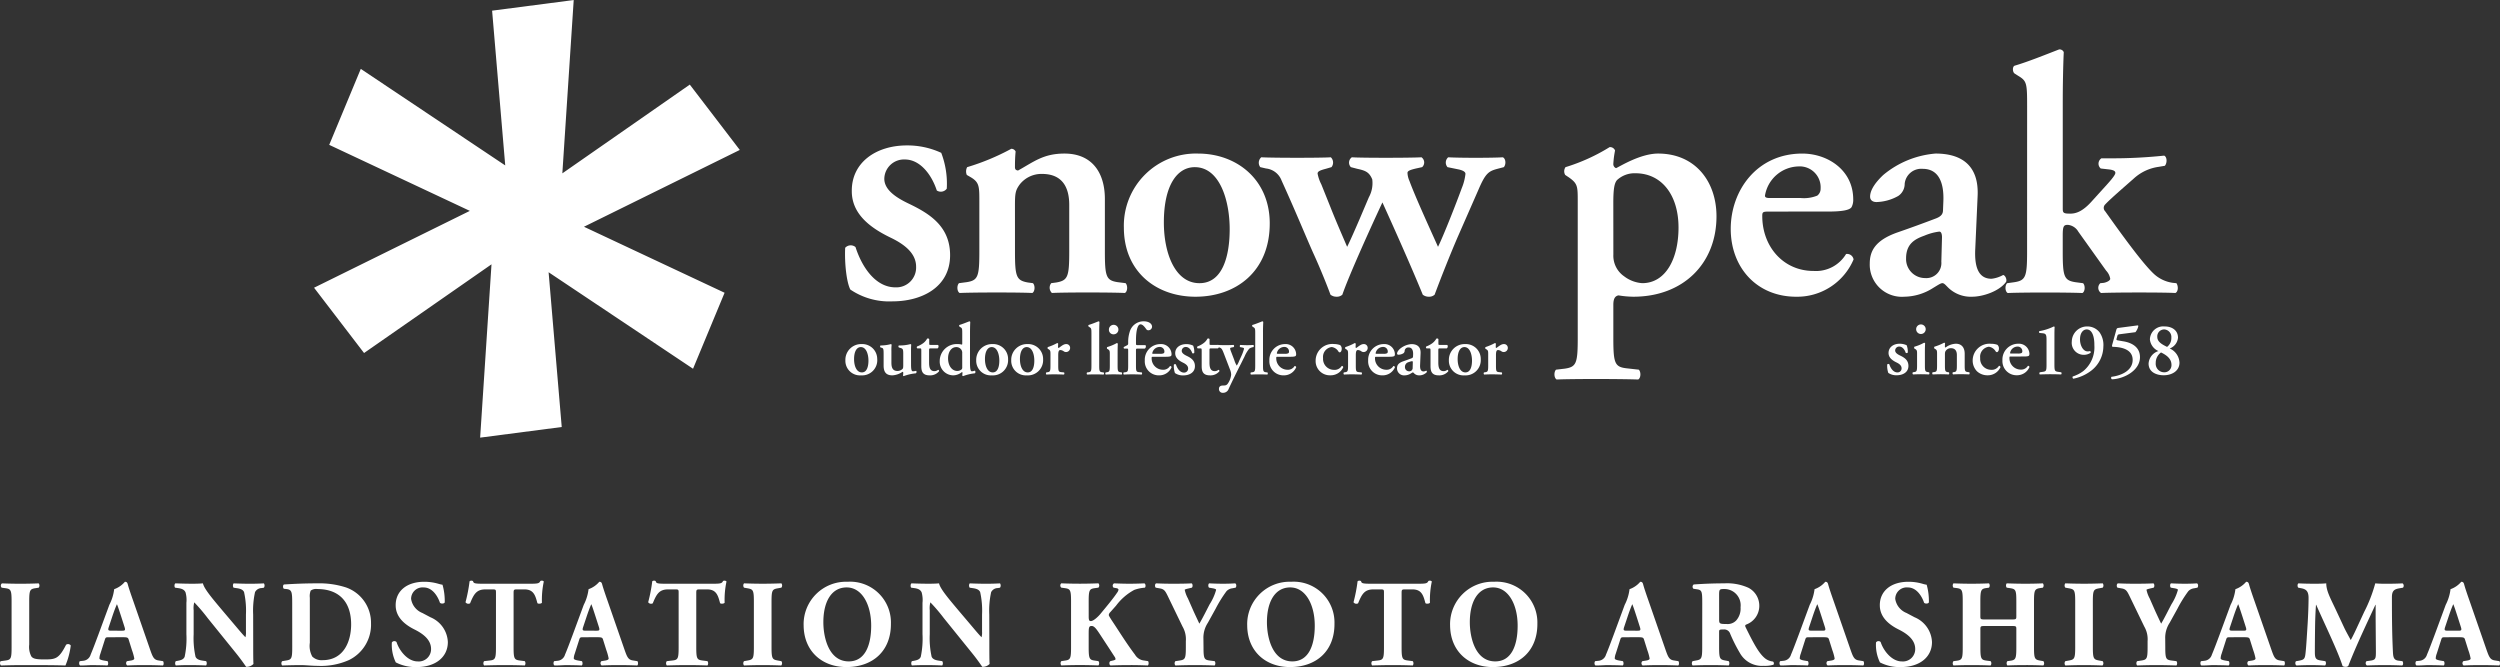 <svg xmlns="http://www.w3.org/2000/svg" width="400" height="106.73"><rect width="100%" height="100%" fill="#333333" stroke="none"/><g fill="#fff"><path d="M118.367 23.991l-8-10.455-20.392 14.2L91.794.006l-13.057 1.7 2.1 24.762-23.111-15.447-5.051 12.156 22.5 10.563-24.926 12.295 8 10.448L78.64 42.291l-1.817 27.73 13.054-1.7-2.1-24.762 23.109 15.44 5.049-12.159-22.5-10.56zm17.689 22.338c-.592-1.126-.947-4.139-.827-6.68a1.192 1.192 0 011.652-.118c1.065 3.309 3.255 6.445 6.386 6.445a3.166 3.166 0 003.309-3.312c0-2.186-1.951-3.608-4.022-4.612-3.074-1.481-6.266-3.669-6.266-7.451-.059-4.611 3.9-7.333 8.809-7.333a12.866 12.866 0 015.5 1.185 13.752 13.752 0 01.886 5.735 1.178 1.178 0 01-1.594.292c-.891-2.717-2.781-4.962-5.091-4.962a3.149 3.149 0 00-3.309 3.077c0 1.711 1.718 2.954 3.967 4.014 3.189 1.54 6.56 3.549 6.56 8.222 0 5.145-4.555 7.387-9.223 7.387a11.078 11.078 0 01-6.739-1.89m26.343-6.068c0 4.015.219 4.609 2.061 4.938l.811.108c.385.383.327 1.356-.106 1.572-1.9-.108-9.336-.108-11.613 0-.437-.216-.491-1.189-.111-1.572l1.2-.157c1.84-.28 2.057-.874 2.057-4.889v-7.98c0-2.442 0-3.093-1.354-3.911l-.654-.378a1.456 1.456 0 01.056-1.246 36.849 36.849 0 007.056-2.936.744.744 0 01.7.435c-.106 1.032-.106 2.064-.106 2.5 0 .378.16.487.491.541 2.548-1.413 4.066-2.715 7.432-2.715 4.4 0 6.464 3.041 6.464 7.272v8.417c0 4.015.216 4.609 2.057 4.889l1.253.157c.376.383.327 1.356-.111 1.572-2.282-.108-9.768-.108-11.67 0a1.161 1.161 0 01-.111-1.572l.818-.108c1.845-.329 2.061-.924 2.061-4.938V32.77c0-2.769-1.088-4.941-4.348-4.941a4.417 4.417 0 00-3.575 1.685c-.707.973-.762 1.462-.762 3.476zm40.761-4.503c0 7.7-5.427 11.719-11.886 11.719-6.243 0-11.453-3.963-11.453-11.073a11.532 11.532 0 0111.884-11.832c6.135 0 11.456 4.125 11.456 11.186m-11.24 9.55c3.751 0 4.83-4.454 4.83-8.633 0-4.557-1.57-9.928-5.587-9.928-2.769 0-4.945 2.823-4.945 8.845 0 4.941 1.8 9.717 5.7 9.717m34.634-18.349c-.924.221-1.354.381-1.354.705a3.537 3.537 0 00.32 1.3c.978 2.661 3.53 8.2 4.565 10.528.917-1.843 3.034-7.27 3.8-9.388a8.363 8.363 0 00.592-2.282c0-.32-.371-.541-1.029-.7l-1.84-.378a1.113 1.113 0 01.106-1.577c1.845.108 7.006.108 8.741 0 .487.216.541 1.14.16 1.577l-1.032.27c-1.41.381-1.9.7-3.039 3.363l-3.309 7.542c-1.194 2.769-2.6 6.3-3.692 9.23a1.271 1.271 0 01-.921.324 1.505 1.505 0 01-.978-.324c-1.951-4.776-4.83-11.181-6.454-14.761-1.631 3.467-5.378 11.721-6.41 14.761a1.273 1.273 0 01-.924.324 1.509 1.509 0 01-.978-.324c-.43-1.192-1.57-4.069-2.712-6.562-1.084-2.393-2.823-6.682-5.1-11.675a3.008 3.008 0 00-2.5-1.956l-.919-.214a1.158 1.158 0 01.16-1.577c1.956.108 9.665.108 11.129 0a1.172 1.172 0 01.106 1.577l-.924.27c-.809.216-1.3.381-1.3.757a6.256 6.256 0 00.6 1.739l1.415 3.528c1.027 2.607 2.278 5.425 2.712 6.457.543-1.084 1.41-3.093 1.951-4.341l1.521-3.582a4.671 4.671 0 00.545-2.877c-.491-1.189-1.142-1.41-2.39-1.681l-1.029-.27a1.034 1.034 0 01.16-1.577c1.415.108 9.338.108 11.134 0a1.008 1.008 0 01.106 1.577zm25.886 5.321c0-2.442 0-2.879-1.354-3.855l-.651-.435a1.161 1.161 0 01.049-1.246 30.043 30.043 0 007.061-3.206.859.859 0 01.867.543 14.7 14.7 0 00-.275 2.118.684.684 0 00.437.705c.7-.324 3.911-2.334 6.729-2.334 5.916 0 9.338 4.449 9.338 10.041 0 7.547-5.317 12.864-13.3 12.864a15.359 15.359 0 01-2.386-.216c-.487.11-.818.433-.818 1.521v5.319c0 4.017.221 4.612 2.12 4.83l1.956.219c.378.381.327 1.359-.108 1.575-2.83-.11-10.854-.11-13.028 0-.432-.216-.487-1.194-.11-1.575l1.413-.165c1.845-.273 2.061-.867 2.061-4.884zm5.7 8.466a4.011 4.011 0 001.739 3.474 5.371 5.371 0 002.879 1.086c3.747 0 5.808-3.9 5.808-8.9 0-5.152-2.658-8.685-6.9-8.685a4.126 4.126 0 00-2.933 1.086c-.432.489-.6 1.413-.6 3.69zm24.966-6.895c-1.037 0-1.142.056-1.142.712 0 4.884 3.363 8.788 8.2 8.788a5.619 5.619 0 005.211-2.71 1.048 1.048 0 011.2.867 9.8 9.8 0 01-9.178 5.968c-6.3 0-10.476-4.666-10.476-10.852 0-6.139 4.179-12.053 11.454-12.053 4.012 0 8.144 2.609 8.144 7.329a2.465 2.465 0 01-.27 1.248c-.331.491-1.575.7-3.751.7zm4.995-2.167a5.725 5.725 0 002.658-.381 1.369 1.369 0 00.543-1.14 3.348 3.348 0 00-3.582-3.533 5.569 5.569 0 00-5.321 4.673c0 .216.106.381.764.381zm27.943 8.139c-.162 3.15.651 4.779 2.607 4.779a4.927 4.927 0 001.845-.6c.273 0 .653.6.491 1.084-1.088 1.525-3.744 2.388-5.43 2.388a5.176 5.176 0 01-3.906-1.516c-.381-.383-.6-.653-.867-.653s-.653.27-1.469.759a8.731 8.731 0 01-4.609 1.41 5.144 5.144 0 01-5.543-5.266c0-1.951.762-3.747 4.508-5.046a205.93 205.93 0 005.972-2.172c1.079-.381 1.243-.867 1.243-1.413l.056-1.41c.106-2.769-.651-5.154-3.314-5.154a2.664 2.664 0 00-2.875 2.386 2.322 2.322 0 01-1.027 1.951 7.462 7.462 0 01-3.476.978c-.707 0-1.032-.376-1.032-.863 0-.653.324-1.791 2.115-3.476a14.926 14.926 0 018.365-3.42c4.282 0 6.945 2.01 6.725 6.781zm-5.321-1.843c0-.6-.155-.924-.43-.924a8.857 8.857 0 00-2.388.649c-1.521.543-2.929 1.3-2.929 3.638a3.037 3.037 0 003.034 3.147 2.407 2.407 0 002.607-2.607z"/><path d="M324.34 16.975c0-3.641-.054-4.022-1.41-4.832l-.595-.381c-.327-.216-.385-1.084 0-1.25 2.064-.6 4.88-1.737 7.11-2.6a.715.715 0 01.757.433c-.106 2.169-.16 5.535-.16 7.872v17.207c0 .651.16.759 1.194.759.921 0 2-.329 3.53-2.064l2.115-2.334c1.138-1.246 1.575-1.845 1.575-2.118s-.221-.432-.872-.541l-1.464-.165a1.017 1.017 0 01.106-1.629h1.575a79.459 79.459 0 008.464-.432c.491.216.491 1.194.111 1.626l-.983.167a7.4 7.4 0 00-3.958 1.845c-1.9 1.681-3.744 3.255-4.612 4.181a.762.762 0 000 1.081c2.169 3.039 5.8 8.142 7.761 9.987a5.589 5.589 0 003.091 1.469l.545.052c.327.435.327 1.356-.165 1.572-1.791-.108-9.662-.108-11.886 0a1 1 0 01-.115-1.572l.552-.052c.541-.106 1.032-.385 1.032-.653a2.5 2.5 0 00-.656-1.3l-4.454-6.24a2.164 2.164 0 00-1.678-1.086c-.653 0-.813.214-.813 1.683v2.607c0 4.015.216 4.609 2.061 4.889l1.194.157c.381.383.324 1.356-.11 1.572-2.278-.108-9.714-.108-11.94 0-.437-.216-.487-1.189-.106-1.572l1.138-.157c1.845-.28 2.061-.874 2.061-4.889zM140.362 57.498a2.432 2.432 0 01-2.6 2.56 2.333 2.333 0 01-2.5-2.414 2.518 2.518 0 012.592-2.59 2.383 2.383 0 012.5 2.444m-2.456 2.087c.816 0 1.055-.966 1.055-1.885 0-1-.343-2.167-1.222-2.167-.6 0-1.079.613-1.079 1.932 0 1.079.392 2.12 1.246 2.12m7.869-1.431c0 .663.009 1.255.294 1.255a1.885 1.885 0 00.515-.085.274.274 0 01-.04.407 7.656 7.656 0 00-1.944.447.131.131 0 01-.108-.12 1.881 1.881 0 00.035-.435c-.014-.094-.045-.132-.12-.132a3.17 3.17 0 01-1.61.566c-1.065 0-1.41-.59-1.41-1.579v-1.845c0-.83-.045-.912-.343-1l-.165-.052c-.071-.056-.071-.273.021-.308a6.337 6.337 0 001.648-.216.154.154 0 01.12.106 7.931 7.931 0 00-.035 1.011V58c0 .7.127 1.356.973 1.356a1.189 1.189 0 00.78-.3c.118-.117.141-.223.141-.668v-1.786c0-.764-.068-.82-.517-.952l-.19-.059a.233.233 0 010-.32 6.591 6.591 0 001.864-.216.142.142 0 01.12.106c-.023.23-.033.571-.033 1.011zm3.114-2.407c-.207 0-.226.023-.226.4v1.826c0 .747.106 1.413.867 1.413a.909.909 0 00.569-.216.186.186 0 01.153.24 1.847 1.847 0 01-1.5.649c-1.128 0-1.335-.649-1.335-1.481v-2.407c0-.414-.019-.423-.212-.423h-.414a.2.2 0 01-.035-.322 3.891 3.891 0 00.94-.5 2.2 2.2 0 00.646-.736.272.272 0 01.341.059v.707c0 .193 0 .23.221.23h1.17c.073.038.1.129.1.251a.386.386 0 01-.153.308zm6.317 2.216c0 1.079.087 1.445.289 1.445a1.414 1.414 0 00.5-.108c.092.073.12.355-.009.43a7.368 7.368 0 00-1.878.447.185.185 0 01-.141-.127l.023-.179a.836.836 0 00-.009-.331l-.061-.012a2.286 2.286 0 01-1.363.529 2.189 2.189 0 01-2.193-2.271 2.72 2.72 0 012.846-2.733 2.42 2.42 0 01.689.085c.045-.012.068-.056.068-.188v-1.556c0-.79-.009-.877-.275-1.03l-.162-.106c-.073-.049-.087-.24 0-.27.461-.134 1.079-.385 1.556-.574a.156.156 0 01.162.1 39.737 39.737 0 00-.038 1.718zm-1.243-1.462a.883.883 0 00-.153-.566.956.956 0 00-.792-.4c-.809 0-1.319.792-1.319 1.789 0 1.222.639 2.031 1.483 2.031a1.106 1.106 0 00.7-.266.463.463 0 00.082-.329zm7.339.997a2.431 2.431 0 01-2.595 2.56 2.341 2.341 0 01-2.505-2.414 2.524 2.524 0 012.6-2.59 2.382 2.382 0 012.5 2.444m-2.456 2.087c.823 0 1.055-.966 1.055-1.885 0-1-.343-2.167-1.22-2.167-.6 0-1.079.613-1.079 1.932 0 1.079.395 2.12 1.243 2.12m8.06-2.087a2.434 2.434 0 01-2.6 2.56 2.335 2.335 0 01-2.5-2.414 2.519 2.519 0 012.592-2.59 2.386 2.386 0 012.508 2.444m-2.461 2.087c.823 0 1.055-.966 1.055-1.885 0-1-.338-2.167-1.22-2.167-.6 0-1.079.613-1.079 1.932 0 1.079.39 2.12 1.243 2.12m3.64-2.849c0-.529 0-.672-.294-.851l-.143-.082a.321.321 0 01.009-.27 8.411 8.411 0 001.493-.642.16.16 0 01.164.106c-.009.228-.019.428-.019.536a.123.123 0 00.12.139c.367-.259.757-.618 1.161-.618a.6.6 0 01.653.583.654.654 0 01-.668.689.625.625 0 01-.32-.092 1.051 1.051 0 00-.569-.228c-.273 0-.345.275-.345.853v1.619c0 .884.052 1.013.463 1.062l.465.045c.082.082.073.3-.023.343-.717-.021-1.112-.033-1.551-.033-.395 0-.79.012-1.241.033-.092-.042-.106-.261-.021-.343l.214-.031c.4-.063.451-.193.451-1.077zm6.555-3.342c0-.79-.014-.877-.313-1.053l-.129-.082c-.068-.049-.082-.24 0-.27.465-.134 1.083-.381 1.556-.574a.158.158 0 01.167.1 41.408 41.408 0 00-.038 1.718v5.248c0 .884.047 1.013.454 1.077l.259.031c.082.082.068.3-.024.343a29.747 29.747 0 00-1.326-.033c-.395 0-.794.012-1.281.033-.1-.042-.106-.261-.023-.343l.247-.031c.4-.064.451-.193.451-1.077zm4.187 5.084c0 .884.047 1.013.449 1.077l.212.031c.082.082.071.3-.021.343a26.173 26.173 0 00-1.281-.033c-.39 0-.794.012-1.25.033-.092-.042-.106-.261-.016-.343l.209-.031c.4-.063.451-.193.451-1.077v-1.742c0-.529 0-.672-.294-.851l-.143-.082a.321.321 0 01.009-.27 7.113 7.113 0 001.542-.642.217.217 0 01.167.094c-.023.39-.033.961-.033 1.445zm-1.391-5.737a.76.76 0 11.762.75.725.725 0 01-.762-.75m4.573 3.039c-.244 0-.244.024-.244.367v2.332c0 .884.047 1.013.458 1.062l.465.045c.082.082.073.3-.019.343-.543-.021-1-.033-1.561-.033-.39 0-.794.012-1.276.033-.1-.042-.11-.261-.028-.343l.266-.031c.4-.063.447-.193.447-1.077v-2.347c0-.317-.014-.355-.216-.355h-.423a.174.174 0 01-.035-.27l.508-.263a.286.286 0 00.167-.261v-.212a5.289 5.289 0 01.252-1.7 2.3 2.3 0 012.219-1.662c.816 0 1.349.371 1.349.867a.583.583 0 01-.578.569.389.389 0 01-.345-.169c-.381-.543-.642-.778-.926-.778-.4 0-.722.8-.722 2.581v.36c0 .353.009.381.256.381h1.25a.233.233 0 01.073.188.387.387 0 01-.169.367z"/><path d="M184.514 57.087c-.226 0-.249.012-.249.15a1.816 1.816 0 001.791 1.925 1.241 1.241 0 001.138-.595.225.225 0 01.258.19 2.123 2.123 0 01-2 1.3 2.231 2.231 0 01-2.285-2.367 2.505 2.505 0 012.5-2.637 1.669 1.669 0 011.782 1.6.534.534 0 01-.059.275c-.071.1-.346.155-.818.155zm1.093-.479a1.167 1.167 0 00.578-.085.277.277 0 00.12-.242.734.734 0 00-.785-.771 1.217 1.217 0 00-1.159 1.013c0 .052.023.085.162.085zm2.381 3.072a3.4 3.4 0 01-.169-1.337.245.245 0 01.331-.028c.219.67.656 1.3 1.286 1.3a.638.638 0 00.665-.663c0-.442-.395-.722-.809-.924-.62-.3-1.257-.733-1.257-1.5-.014-.919.78-1.469 1.763-1.469a2.478 2.478 0 011.107.245 2.752 2.752 0 01.179 1.147.242.242 0 01-.322.056c-.179-.543-.555-.992-1.02-.992a.63.63 0 00-.665.616c0 .343.345.59.794.806.644.305 1.319.712 1.319 1.645 0 1.034-.914 1.481-1.85 1.481a2.212 2.212 0 01-1.352-.378m5.749-3.938c-.212 0-.221.023-.221.4v1.826c0 .747.106 1.413.862 1.413a.92.92 0 00.569-.216.187.187 0 01.153.24 1.847 1.847 0 01-1.5.649c-1.128 0-1.33-.649-1.33-1.481v-2.407c0-.414-.023-.423-.211-.423h-.418a.2.2 0 01-.038-.322 3.659 3.659 0 00.938-.5 2.113 2.113 0 00.651-.736.265.265 0 01.336.059v.707c0 .193 0 .23.226.23h1.171c.073.038.1.129.1.251a.386.386 0 01-.153.308z"/><path d="M195.034 62.218c0-.392.277-.531.606-.531l.268-.014a.628.628 0 00.494-.235 2.987 2.987 0 00.585-1.486 2.329 2.329 0 00-.207-.877l-.957-2.491c-.284-.731-.371-.912-.82-1.006l-.235-.045c-.1-.094-.1-.3.033-.346a21.146 21.146 0 002.572 0c.1.049.108.261.026.346l-.353.07c-.275.056-.284.108-.087.63l.522 1.361a3.7 3.7 0 00.4.9 3.536 3.536 0 00.376-.733l.36-.79a7.143 7.143 0 00.425-1.152c0-.106-.049-.169-.223-.2l-.4-.082a.26.26 0 01.023-.346c.425.023.867.038 1.123.038.313 0 .63-.014.954-.038.115.038.115.261.033.346a1.522 1.522 0 00-.675.256 5 5 0 00-.726 1.2l-.6 1.208c-.418.8-1.462 2.919-1.958 4.01a.946.946 0 01-.9.639.593.593 0 01-.658-.63"/><path d="M200.837 53.394c0-.79-.014-.877-.308-1.053l-.127-.082c-.075-.049-.087-.24 0-.27.458-.134 1.074-.381 1.551-.574a.175.175 0 01.169.1 29.086 29.086 0 00-.042 1.718v5.248c0 .884.047 1.013.451 1.077l.261.031c.082.082.073.3-.024.343a29.457 29.457 0 00-1.326-.033c-.395 0-.794.012-1.281.033-.1-.042-.106-.261-.023-.343l.244-.031c.4-.064.454-.193.454-1.077zm3.613 3.693c-.223 0-.247.012-.247.15a1.815 1.815 0 001.791 1.925 1.232 1.232 0 001.138-.595.23.23 0 01.261.19 2.133 2.133 0 01-2 1.3 2.239 2.239 0 01-2.292-2.367 2.515 2.515 0 012.51-2.637 1.664 1.664 0 011.772 1.6.534.534 0 01-.059.275q-.1.155-.818.155zm1.093-.479a1.2 1.2 0 00.583-.086.274.274 0 00.115-.242.729.729 0 00-.78-.771 1.221 1.221 0 00-1.166 1.013c0 .052.028.085.169.085zm8.887-1.386a.748.748 0 01.244.6c0 .378-.2.557-.3.557a.254.254 0 01-.221-.132 1.491 1.491 0 00-1.079-.722 1.587 1.587 0 00-1.382 1.774 1.746 1.746 0 001.7 1.876 1.339 1.339 0 001.286-.625.224.224 0 01.242.209 2.2 2.2 0 01-2.082 1.29 2.267 2.267 0 01-2.336-2.346 2.668 2.668 0 012.919-2.658 3.058 3.058 0 011.013.172m1.258 1.519c0-.529 0-.672-.3-.851l-.143-.082a.305.305 0 01.009-.27 8.266 8.266 0 001.493-.642.165.165 0 01.165.106c0 .228-.024.428-.024.536a.126.126 0 00.12.139c.367-.259.762-.618 1.161-.618a.6.6 0 01.656.583.653.653 0 01-.67.689.6.6 0 01-.313-.092 1.073 1.073 0 00-.574-.228c-.27 0-.343.275-.343.853v1.619c0 .884.049 1.013.463 1.062l.463.045c.085.082.075.3-.021.343-.712-.021-1.116-.033-1.558-.033-.39 0-.78.012-1.229.033-.1-.042-.11-.261-.023-.343l.207-.031c.409-.063.458-.193.458-1.077zm4.565.351c-.23 0-.254.012-.254.15a1.816 1.816 0 001.791 1.925 1.237 1.237 0 001.14-.595.232.232 0 01.261.19 2.127 2.127 0 01-2 1.3 2.235 2.235 0 01-2.289-2.367 2.509 2.509 0 012.5-2.637 1.667 1.667 0 011.777 1.6.583.583 0 01-.054.275c-.075.1-.346.155-.823.155zm1.088-.479a1.167 1.167 0 00.578-.085.277.277 0 00.12-.242.73.73 0 00-.78-.771 1.218 1.218 0 00-1.164 1.013c0 .052.023.085.167.085zm5.871 1.779c-.038.689.136 1.044.569 1.044a1.118 1.118 0 00.4-.129c.059 0 .146.129.106.24a1.638 1.638 0 01-1.185.517 1.136 1.136 0 01-.853-.327c-.082-.085-.129-.146-.188-.146s-.143.061-.322.167a1.9 1.9 0 01-1.011.306 1.118 1.118 0 01-1.206-1.147c0-.432.169-.818.98-1.1.418-.141.87-.31 1.309-.472.235-.087.27-.193.27-.313l.014-.308c.024-.6-.141-1.126-.724-1.126a.586.586 0 00-.63.524.5.5 0 01-.221.423 1.627 1.627 0 01-.762.216c-.155 0-.23-.082-.23-.188 0-.146.075-.395.47-.762a3.241 3.241 0 011.822-.75c.935 0 1.521.44 1.469 1.483zm-1.166-.4c0-.132-.038-.2-.092-.2a1.846 1.846 0 00-.524.141.776.776 0 00-.642.792.661.661 0 00.665.689.53.53 0 00.569-.569zm4.306-2.24c-.211 0-.226.023-.226.4v1.826c0 .747.106 1.413.863 1.413a.9.9 0 00.569-.216.188.188 0 01.158.24 1.865 1.865 0 01-1.507.649c-1.128 0-1.33-.649-1.33-1.481v-2.407c0-.414-.024-.423-.212-.423h-.418a.2.2 0 01-.035-.322 3.64 3.64 0 00.94-.5 2.317 2.317 0 00.651-.736.266.266 0 01.336.059v.707c0 .193 0 .23.221.23h1.175c.073.038.1.129.1.251a.39.39 0 01-.157.308zm6.565 1.751a2.432 2.432 0 01-2.6 2.56 2.337 2.337 0 01-2.5-2.414 2.522 2.522 0 012.6-2.59 2.383 2.383 0 012.5 2.444m-2.456 2.087c.816 0 1.055-.966 1.055-1.885 0-1-.343-2.167-1.217-2.167-.6 0-1.079.613-1.079 1.932 0 1.079.39 2.12 1.241 2.12m3.645-2.849c0-.529 0-.672-.3-.851l-.143-.082a.3.3 0 01.009-.27 8.629 8.629 0 001.5-.642.169.169 0 01.165.106 10.82 10.82 0 00-.024.536c0 .082.047.139.115.139.367-.259.762-.618 1.166-.618a.6.6 0 01.653.583.654.654 0 01-.667.689.625.625 0 01-.32-.092 1.053 1.053 0 00-.566-.228c-.275 0-.343.275-.343.853v1.619c0 .884.045 1.013.463 1.062l.458.045c.085.082.075.3-.021.343-.712-.021-1.117-.033-1.551-.033-.395 0-.785.012-1.232.033-.1-.042-.11-.261-.028-.343l.211-.031c.4-.063.456-.193.456-1.077zm64.017 2.924a3.422 3.422 0 01-.169-1.349.242.242 0 01.334-.026c.212.672.656 1.3 1.29 1.3a.636.636 0 00.67-.67c0-.44-.395-.729-.816-.926-.62-.3-1.269-.743-1.269-1.509 0-.931.79-1.483 1.786-1.483a2.586 2.586 0 011.112.242 2.762 2.762 0 01.179 1.159c-.033.1-.24.129-.327.059-.174-.55-.555-1.006-1.022-1.006a.64.64 0 00-.67.625c0 .343.343.6.8.811.649.313 1.323.714 1.323 1.662 0 1.036-.919 1.492-1.859 1.492a2.232 2.232 0 01-1.362-.381zm5.857-1.203c0 .886.052 1.013.454 1.074l.216.033c.082.087.071.3-.026.348a26.182 26.182 0 00-1.286-.035c-.395 0-.8.014-1.255.035a.251.251 0 01-.026-.348l.216-.033c.4-.061.454-.188.454-1.074v-1.758c0-.538 0-.679-.3-.858l-.143-.085a.344.344 0 01.009-.28 7.018 7.018 0 001.556-.642.213.213 0 01.167.1c-.028.393-.038.968-.038 1.457zm-1.4-5.784a.765.765 0 011.53 0 .765.765 0 01-1.53 0zm4.604 5.784c0 .886.047 1.013.451 1.088l.183.019a.258.258 0 01-.023.348 24.767 24.767 0 00-1.272-.035c-.381 0-.785.014-1.286.035a.25.25 0 01-.021-.348l.256-.033c.409-.061.454-.188.454-1.074v-1.761c0-.538 0-.679-.294-.858l-.146-.085a.326.326 0 01.009-.28 7.926 7.926 0 001.556-.642.168.168 0 01.155.1c-.023.228-.023.454-.023.545s.033.11.106.12a2.932 2.932 0 011.641-.6c.968 0 1.417.67 1.417 1.6v1.854c0 .886.052 1.013.454 1.074l.277.033c.082.087.073.3-.023.348-.505-.021-.91-.035-1.349-.035-.395 0-.8.014-1.218.035a.248.248 0 01-.028-.348l.181-.019c.4-.075.454-.2.454-1.088V56.8c0-.611-.244-1.088-.954-1.088a.98.98 0 00-.79.369c-.157.216-.167.324-.167.766zm8.398-3.286a.759.759 0 01.242.609c0 .381-.207.562-.3.562s-.141-.026-.228-.132a1.494 1.494 0 00-1.083-.733 1.608 1.608 0 00-1.387 1.8 1.759 1.759 0 001.711 1.89 1.341 1.341 0 001.29-.637.237.237 0 01.249.219 2.236 2.236 0 01-2.1 1.3 2.462 2.462 0 01-1.662-.642 2.434 2.434 0 01-.689-1.72 2.685 2.685 0 012.938-2.682 2.952 2.952 0 011.019.166zm2.173 1.871c-.228 0-.247.014-.247.16a1.824 1.824 0 001.8 1.934 1.244 1.244 0 001.147-.6.219.219 0 01.256.19 2.149 2.149 0 01-2.019 1.314 2.257 2.257 0 01-2.306-2.39 2.528 2.528 0 012.527-2.654 1.679 1.679 0 011.793 1.615.584.584 0 01-.063.275c-.068.108-.346.153-.823.153zm1.1-.475a1.285 1.285 0 00.592-.085.305.305 0 00.12-.249.741.741 0 00-.794-.78 1.222 1.222 0 00-1.166 1.029c0 .047.023.085.165.085zm5.848 1.688c0 1.147.045 1.168.762 1.264l.32.045c.085.075.085.313-.021.348a45.16 45.16 0 00-1.652-.035c-.606 0-1.154.014-1.732.035-.106-.035-.106-.273-.019-.348l.322-.045c.712-.1.757-.118.757-1.264v-3.789c0-.79-.031-1.081-.569-1.138l-.573-.059a.234.234 0 01-.014-.287 8.365 8.365 0 002.325-.752.137.137 0 01.127.106c-.023.254-.031.968-.031 1.448zm5.27-6.024a2.476 2.476 0 011.941.928 3.516 3.516 0 01.62 2.294 4.955 4.955 0 01-1.906 3.826 6.835 6.835 0 01-2.905 1.316.266.266 0 01-.087-.36 5.7 5.7 0 001.7-.874 4.915 4.915 0 001.758-4.109c.019-1.375-.348-2.545-1.229-2.545-.529 0-1.044.5-1.065 1.507-.038.957.463 2.007 1.206 2.007a1.377 1.377 0 00.395-.052.222.222 0 01.092.28 1.936 1.936 0 01-1.133.322 1.914 1.914 0 01-1.878-2.118 2.452 2.452 0 012.491-2.422zm8.049-.17c.073.014.108.061.108.106a2.261 2.261 0 01-.468.983l-2.475.322c-.329.049-.353.073-.43.331l-.12.433c-.033.132.014.19.244.23l.834.143c.945.15 2.677.668 2.677 2.543 0 2.137-2.557 3.467-4.482 3.537a.27.27 0 01-.082-.4c1.685-.207 3.394-1.053 3.394-2.7 0-1.685-1.732-2.045-3.063-2.094-.249 0-.284-.054-.2-.369l.642-2.329c.047-.193.12-.3.308-.327zm6.454 1.97a2.021 2.021 0 01-1.328 1.725 2.6 2.6 0 011.565 2.268c0 1.337-1.22 2.019-2.52 2.019-1.17 0-2.423-.5-2.423-1.873a2.236 2.236 0 011.579-2 2.271 2.271 0 01-1.368-1.864 2.142 2.142 0 012.362-2.075c1.185 0 2.133.63 2.133 1.8zm-1.044 4.362c0-.931-.665-1.516-1.671-2a2.02 2.02 0 00-.848 1.685 1.363 1.363 0 001.34 1.49 1.137 1.137 0 001.179-1.174zm-2.268-4.466c0 .82.9 1.243 1.561 1.577a1.756 1.756 0 00.686-1.474 1.214 1.214 0 00-1.149-1.323 1.112 1.112 0 00-1.098 1.221zM4.675 103.141a3.279 3.279 0 00.334 1.876c.259.334.613.491 2.052.491 1.8 0 2.348-.059 3.511-2.346a.524.524 0 01.75.118 12.146 12.146 0 01-.849 3.2c-1.046-.042-2.938-.059-4.555-.059H3.274c-.907 0-1.894.016-3.117.059a.544.544 0 01-.059-.691l.75-.1c.886-.12 1.006-.277 1.006-2.111V96.24c0-1.836-.12-2.012-1.006-2.132l-.573-.078a.449.449 0 01.04-.691q1.537.06 2.959.061c.947 0 1.932-.021 2.919-.061a.565.565 0 010 .691l-.512.078c-.888.139-1.006.3-1.006 2.132zm12.751-1.182c-.475 0-.531.019-.651.392l-.729 2.289a2.263 2.263 0 00-.139.71c0 .118.157.237.71.336l.592.1c.118.139.158.592-.04.691-.691-.042-1.481-.042-2.308-.059-.67 0-1.124.059-2.031.059-.219-.12-.2-.533-.059-.691l.531-.059a1.365 1.365 0 001.2-.987c.334-.787.691-1.737 1.222-3.157l1.775-4.814a7.42 7.42 0 00.771-2.5 3.971 3.971 0 001.716-1.185c.256 0 .376.1.454.395.157.571.395 1.3.888 2.7l2.682 7.731c.414 1.185.592 1.638 1.321 1.756l.75.12c.118.1.16.571-.019.691a70.705 70.705 0 00-3.039-.059c-.985 0-1.756.016-2.661.059a.448.448 0 01-.042-.691l.632-.1c.454-.08.534-.219.534-.336a8.41 8.41 0 00-.376-1.342l-.531-1.7c-.1-.313-.259-.353-.947-.353zm2.111-1.046c.454 0 .552-.061.395-.571l-.512-1.6c-.277-.849-.534-1.657-.71-2.073-.2.437-.515 1.262-.811 2.172l-.491 1.478c-.179.531-.08.592.414.592zm20.975 2.15c0 1.281 0 2.524.04 3.173a1.549 1.549 0 01-1.163.456c-.021 0-.672-1.006-1.6-2.151L33.232 98.9a28.615 28.615 0 00-2.148-2.524 3.479 3.479 0 00-.1 1.262v3.826a13.709 13.709 0 00.3 3.608c.176.416.63.555 1.142.632l.552.08a.625.625 0 010 .691 64.633 64.633 0 00-2.644-.059c-.729 0-1.457.016-2.207.059a.621.621 0 010-.691l.334-.059c.533-.1.928-.237 1.086-.653a14.05 14.05 0 00.277-3.608v-5.011a4.471 4.471 0 00-.141-1.678c-.155-.334-.432-.571-1.123-.67l-.552-.078c-.139-.158-.118-.63.08-.691.926.04 1.913.061 2.722.061.67 0 1.243-.021 1.657-.061.2.888 1.478 2.388 3.255 4.5l1.655 1.953c.87 1.027 1.441 1.718 1.894 2.172a2.8 2.8 0 00.08-.888v-2.722a13.831 13.831 0 00-.3-3.61c-.176-.414-.611-.552-1.145-.632l-.534-.078a.634.634 0 010-.691c1.067.04 1.836.061 2.644.061.731 0 1.441-.021 2.209-.061a.625.625 0 010 .691l-.355.059a1.213 1.213 0 00-1.065.651 13.831 13.831 0 00-.3 3.61zm6.24-6.471c0-1.873-.038-2.249-.947-2.348l-.374-.04c-.2-.1-.2-.67.04-.691 1.657-.1 3.2-.176 5.286-.176a13.83 13.83 0 014.6.651 5.979 5.979 0 014.005 5.721 6.287 6.287 0 01-3.53 5.9 11 11 0 01-4.992.926c-.926 0-1.913-.115-2.623-.115-.947 0-1.951.016-3.077.059a.564.564 0 010-.691l.611-.1c.889-.139 1.006-.3 1.006-2.111zm2.821 6.252a3.541 3.541 0 00.395 2.209 2.127 2.127 0 001.638.574c3.413 0 4.576-3.037 4.576-5.721 0-3.552-1.873-5.662-5.446-5.662a1.43 1.43 0 00-1.025.256 2.431 2.431 0 00-.139 1.147zm17.108 3.886a6.859 6.859 0 01-3.354-.747 6.4 6.4 0 01-.63-3.194.485.485 0 01.75-.061c.395 1.281 1.716 3.1 3.394 3.1a1.961 1.961 0 002.129-1.993c0-1.6-1.5-2.545-2.684-3.135-1.42-.712-2.978-1.894-2.978-3.848-.019-2.228 1.716-3.768 4.576-3.768a7.992 7.992 0 012.249.317 5.267 5.267 0 00.67.158 9.616 9.616 0 01.355 2.82c-.1.237-.592.254-.769.059-.336-1.006-1.185-2.447-2.6-2.447a1.833 1.833 0 00-2.012 1.836 2.9 2.9 0 001.8 2.249l1.3.689a4.5 4.5 0 012.78 3.965c-.005 2.423-1.996 4-4.976 4zm12.673-11.855c0-.472 0-.571-.475-.571h-1.222c-1.441 0-1.854.79-2.447 2.228a.547.547 0 01-.729-.176 24.313 24.313 0 00.651-3.352.452.452 0 01.275-.1.46.46 0 01.277.078c.1.336.158.416 1.657.416h7.336c1.3 0 1.6-.021 1.777-.435a.487.487 0 01.256-.059.425.425 0 01.3.136 13.931 13.931 0 00-.3 3.394c-.1.179-.63.216-.729.059-.336-1.262-.613-2.191-2.092-2.191h-1.182c-.475 0-.533.061-.533.571v8.7c0 1.833.118 1.991 1.006 2.111l.79.1a.635.635 0 010 .691 95.224 95.224 0 00-3.157-.059c-.947 0-1.974.016-3.354.059a.565.565 0 010-.691l.888-.1c.886-.1 1.006-.277 1.006-2.111zm13.971 7.084c-.475 0-.534.019-.651.392l-.731 2.289a2.265 2.265 0 00-.139.71c0 .118.157.237.71.336l.592.1c.12.139.158.592-.04.691-.689-.042-1.478-.042-2.308-.059-.67 0-1.124.059-2.031.059-.216-.12-.2-.533-.059-.691l.534-.059a1.36 1.36 0 001.2-.987c.336-.787.691-1.737 1.224-3.157l1.775-4.814a7.452 7.452 0 00.769-2.5 3.954 3.954 0 001.716-1.185c.258 0 .376.1.454.395.16.571.395 1.3.888 2.7l2.682 7.731c.416 1.185.592 1.638 1.323 1.756l.75.12c.118.1.158.571-.021.691a70.61 70.61 0 00-3.037-.059c-.987 0-1.756.016-2.663.059a.449.449 0 01-.04-.691l.632-.1c.454-.08.531-.219.531-.336a8.546 8.546 0 00-.374-1.342l-.534-1.7c-.1-.313-.256-.353-.945-.353zm2.111-1.046c.451 0 .55-.061.393-.571l-.513-1.6c-.275-.849-.531-1.657-.71-2.073-.2.437-.512 1.262-.809 2.172l-.494 1.478c-.176.531-.077.592.414.592zm13.145-6.038c0-.472 0-.571-.472-.571h-1.222c-1.441 0-1.854.79-2.447 2.228a.551.551 0 01-.731-.176 24.286 24.286 0 00.651-3.352.464.464 0 01.277-.1.449.449 0 01.275.078c.1.336.157.416 1.657.416h7.338c1.3 0 1.6-.021 1.775-.435a.5.5 0 01.259-.059.425.425 0 01.3.136 13.935 13.935 0 00-.3 3.394c-.1.179-.632.216-.731.059-.334-1.262-.611-2.191-2.092-2.191h-1.182c-.475 0-.534.061-.534.571v8.7c0 1.833.12 1.991 1.006 2.111l.79.1a.626.626 0 010 .691 95.13 95.13 0 00-3.157-.059c-.945 0-1.972.016-3.352.059a.558.558 0 010-.691l.886-.1c.888-.1 1.006-.277 1.006-2.111zm14.863 8.661c0 1.854.118 1.993 1.025 2.151l.552.1a.565.565 0 01-.019.691 74.357 74.357 0 00-5.959 0 .564.564 0 010-.691l.552-.1c.907-.157 1.025-.3 1.025-2.151v-7.259c0-1.854-.118-1.993-1.025-2.151l-.552-.1a.564.564 0 010-.691c1.067.04 2.052.061 3 .061.926 0 1.913-.021 2.978-.061a.564.564 0 010 .691l-.552.1c-.907.158-1.025.3-1.025 2.151zm19.101-3.688c0 4.3-2.879 6.882-7.119 6.882-3.965 0-6.847-2.6-6.847-6.725a6.791 6.791 0 017.042-6.924 6.526 6.526 0 016.924 6.767zm-7.082-5.86c-2.426 0-3.728 2.268-3.728 5.563 0 2.407.849 6.273 4.064 6.273 2.583 0 3.589-2.527 3.589-5.721.001-3.374-1.475-6.115-3.925-6.115zm22.83 9.075c0 1.281 0 2.524.038 3.173a1.541 1.541 0 01-1.163.456c-.019 0-.67-1.006-1.6-2.151l-4.557-5.641a28.03 28.03 0 00-2.151-2.524 3.483 3.483 0 00-.1 1.262v3.826a13.811 13.811 0 00.3 3.608c.179.416.632.555 1.145.632l.552.08a.629.629 0 010 .691 64.618 64.618 0 00-2.642-.059c-.731 0-1.46.016-2.212.059a.634.634 0 010-.691l.336-.059c.531-.1.926-.237 1.086-.653a14.076 14.076 0 00.275-3.608v-5.011a4.493 4.493 0 00-.139-1.678c-.157-.334-.432-.571-1.123-.67l-.552-.078c-.136-.158-.118-.63.08-.691.926.04 1.913.061 2.722.061.67 0 1.241-.021 1.657-.061.2.888 1.478 2.388 3.255 4.5l1.657 1.953c.867 1.027 1.439 1.718 1.892 2.172a2.8 2.8 0 00.08-.888v-2.722a13.831 13.831 0 00-.3-3.61c-.179-.414-.611-.552-1.145-.632l-.531-.078a.621.621 0 010-.691c1.065.04 1.833.061 2.642.061.729 0 1.441-.021 2.209-.061a.625.625 0 010 .691l-.355.059a1.21 1.21 0 00-1.065.651 13.831 13.831 0 00-.3 3.61zm15.896-4.419c0 .649.118.729.355.729.416 0 1.2-.75 1.518-1.145 1.046-1.262 2.014-2.426 2.644-3.354a1.268 1.268 0 00.256-.51c0-.08-.08-.219-.336-.259l-.451-.078a.426.426 0 01.078-.691c1.006.04 1.735.061 2.447.061s1.6-.021 2.386-.061c.237.078.256.534.1.691a6.432 6.432 0 00-1.7.355 8.86 8.86 0 00-2.919 2.527l-.907 1.022a.813.813 0 00-.256.456c0 .1.117.334.71 1.222.985 1.478 2.148 3.373 3.493 5.147a1.9 1.9 0 001.46.928l.63.1c.117.176.117.592-.059.691a66.624 66.624 0 00-2.839-.059c-1.008 0-1.993.016-3.1.059-.256-.08-.256-.573-.04-.691l.494-.12c.216-.059.334-.117.334-.2a.782.782 0 00-.157-.395c-.118-.176-.945-1.46-1.142-1.753l-1.048-1.6c-.707-1.084-1.044-1.558-1.476-1.558-.456 0-.475.277-.475 1.342v2.071c0 1.833.118 2.012 1.006 2.129l.552.08a.564.564 0 010 .691 73.908 73.908 0 00-5.937 0 .564.564 0 010-.691l.55-.08c.888-.117 1.008-.3 1.008-2.129v-7.338c0-1.836-.12-2.012-1.008-2.132l-.55-.078a.446.446 0 010-.691q1.477.06 2.959.061c.945 0 1.932-.021 2.978-.061a.512.512 0 010 .691l-.552.078c-.888.12-1.006.3-1.006 2.132zm18.371 4.932c0 1.833.117 1.991 1.006 2.111l.787.1a.626.626 0 010 .691 82.464 82.464 0 00-6.294 0 .558.558 0 010-.691l.67-.1c.886-.139 1.006-.277 1.006-2.111v-.985a4.048 4.048 0 00-.534-2.348l-2.348-4.854c-.395-.809-.571-1.124-1.262-1.243l-.67-.118c-.176-.158-.16-.63.077-.691.888.04 1.617.061 2.783.061 1.2 0 2.209-.021 2.879-.061.176.078.216.534.04.691l-.67.157c-.357.08-.475.158-.475.179a4.9 4.9 0 00.512 1.382l.928 2.108c.3.651.67 1.438.9 1.932.576-.966 1.126-2.108 1.659-3.117a8.413 8.413 0 001.025-2.287c0-.118-.2-.2-.67-.277l-.454-.078c-.16-.1-.179-.592.019-.691.79.04 1.5.061 2.209.061.75 0 1.361-.021 1.932-.061.24.078.24.552.08.691l-.515.1a1.51 1.51 0 00-.945.472 20.736 20.736 0 00-1.735 2.8l-1.243 2.249a4.356 4.356 0 00-.71 2.546zm20.954-3.728c0 4.3-2.879 6.882-7.117 6.882-3.968 0-6.847-2.6-6.847-6.725a6.793 6.793 0 017.044-6.924 6.525 6.525 0 016.92 6.767zm-7.079-5.86c-2.426 0-3.728 2.268-3.728 5.563 0 2.407.849 6.273 4.064 6.273 2.583 0 3.589-2.527 3.589-5.721 0-3.374-1.479-6.115-3.926-6.115zm14.998.887c0-.472 0-.571-.475-.571h-1.222c-1.438 0-1.852.79-2.444 2.228a.55.55 0 01-.731-.176 24.318 24.318 0 00.651-3.352.464.464 0 01.277-.1.448.448 0 01.275.078c.1.336.158.416 1.657.416h7.341c1.3 0 1.6-.021 1.775-.435a.492.492 0 01.256-.059.42.42 0 01.3.136 14.059 14.059 0 00-.3 3.394c-.1.179-.63.216-.729.059-.336-1.262-.613-2.191-2.092-2.191h-1.185c-.472 0-.531.061-.531.571v8.7c0 1.833.117 1.991 1.006 2.111l.787.1a.626.626 0 010 .691 94.92 94.92 0 00-3.154-.059c-.947 0-1.972.016-3.354.059a.564.564 0 010-.691l.888-.1c.888-.1 1.006-.277 1.006-2.111zm24.545 4.973c0 4.3-2.882 6.882-7.119 6.882-3.967 0-6.847-2.6-6.847-6.725a6.793 6.793 0 017.044-6.924 6.525 6.525 0 016.922 6.767zm-7.082-5.86c-2.426 0-3.728 2.268-3.728 5.563 0 2.407.848 6.273 4.064 6.273 2.583 0 3.589-2.527 3.589-5.721.001-3.374-1.481-6.115-3.925-6.115zm20.986 7.971c-.473 0-.534.019-.651.392l-.731 2.289a2.337 2.337 0 00-.139.71c0 .118.16.237.712.336l.59.1c.12.139.158.592-.038.691-.691-.042-1.478-.042-2.308-.059-.67 0-1.124.059-2.031.059-.219-.12-.2-.533-.061-.691l.534-.059a1.365 1.365 0 001.2-.987c.334-.787.691-1.737 1.222-3.157l1.775-4.814a7.4 7.4 0 00.769-2.5 3.969 3.969 0 001.718-1.185c.256 0 .374.1.454.395.155.571.395 1.3.886 2.7l2.684 7.731c.414 1.185.592 1.638 1.321 1.756l.75.12c.117.1.158.571-.019.691a70.836 70.836 0 00-3.037-.059c-.987 0-1.756.016-2.665.059a.449.449 0 01-.04-.691l.632-.1c.454-.08.531-.219.531-.336a8.278 8.278 0 00-.374-1.342l-.531-1.7c-.1-.313-.258-.353-.95-.353zm2.108-1.046c.456 0 .555-.061.395-.571l-.51-1.6c-.277-.849-.534-1.657-.712-2.073-.2.437-.512 1.262-.808 2.172l-.494 1.478c-.176.531-.078.592.416.592zm10.367-4.321c0-1.972-.04-2.191-.87-2.308l-.531-.08a.45.45 0 01.038-.691c1.478-.1 3.02-.176 4.891-.176a8.3 8.3 0 013.866.71 3.233 3.233 0 011.737 2.919 3.184 3.184 0 01-2.09 2.959c-.2.1-.2.219-.1.432 1.3 2.644 2.108 4.125 3.056 4.934a2.413 2.413 0 001.323.552.377.377 0 01.078.512 4.75 4.75 0 01-1.558.176 4.028 4.028 0 01-3.826-2.068 24.993 24.993 0 01-1.539-3.058 1 1 0 00-1.046-.691c-.689 0-.729.038-.729.432v2.428c0 1.814.12 1.953 1.006 2.111l.531.1a.625.625 0 010 .691 69.974 69.974 0 00-5.782 0 .571.571 0 010-.691l.533-.1c.888-.157 1.008-.3 1.008-2.111zm2.7 2.5c0 .691.059.752 1.222.752a1.891 1.891 0 001.5-.555 2.86 2.86 0 00.71-2.129 2.606 2.606 0 00-2.583-2.919c-.809 0-.848.059-.848 1.008zm14.426 2.867c-.475 0-.533.019-.653.392l-.729 2.289a2.338 2.338 0 00-.139.71c0 .118.16.237.712.336l.59.1c.12.139.158.592-.04.691-.691-.042-1.479-.042-2.306-.059-.67 0-1.126.059-2.031.059-.219-.12-.2-.533-.061-.691l.533-.059a1.36 1.36 0 001.2-.987c.336-.787.691-1.737 1.225-3.157l1.775-4.814a7.455 7.455 0 00.769-2.5 3.954 3.954 0 001.716-1.185c.259 0 .376.1.456.395.155.571.395 1.3.886 2.7l2.682 7.731c.416 1.185.592 1.638 1.323 1.756l.75.12c.118.1.158.571-.021.691a70.675 70.675 0 00-3.037-.059c-.987 0-1.756.016-2.663.059a.449.449 0 01-.04-.691l.632-.1c.454-.08.531-.219.531-.336a8.271 8.271 0 00-.374-1.342l-.533-1.7c-.1-.313-.256-.353-.947-.353zm2.108-1.046c.454 0 .552-.061.395-.571l-.512-1.6c-.275-.849-.531-1.657-.71-2.073-.2.437-.512 1.262-.809 2.172l-.494 1.478c-.176.531-.078.592.416.592zm12.555 5.817a6.843 6.843 0 01-3.354-.747 6.375 6.375 0 01-.63-3.194.482.482 0 01.747-.061c.395 1.281 1.716 3.1 3.392 3.1a1.964 1.964 0 002.132-1.993c0-1.6-1.5-2.545-2.682-3.135-1.422-.712-2.98-1.894-2.98-3.848-.019-2.228 1.718-3.768 4.579-3.768a7.976 7.976 0 012.247.317 5.3 5.3 0 00.672.158 9.725 9.725 0 01.353 2.82c-.1.237-.59.254-.769.059-.336-1.006-1.182-2.447-2.6-2.447a1.835 1.835 0 00-2.014 1.836 2.9 2.9 0 001.8 2.249l1.3.689a4.5 4.5 0 012.78 3.965c-.004 2.423-1.995 4-4.973 4zm13.543-6.567c-.811 0-.83.019-.83.574v2.839c0 1.833.117 2.012 1.006 2.129l.63.08a.558.558 0 010 .691 80.035 80.035 0 00-3-.059c-.947 0-1.934.016-2.94.059a.565.565 0 010-.691l.473-.059c.91-.12 1.008-.317 1.008-2.151v-7.338c0-1.836-.1-2.033-1.008-2.151l-.473-.059a.565.565 0 010-.691 72.8 72.8 0 002.94.061c.886 0 1.873-.021 2.741-.061a.565.565 0 010 .691l-.414.059c-.849.118-.966.315-.966 2.151v2.287c0 .571.019.592.83.592h4.1c.827 0 .827-.021.827-.592v-2.287c0-1.836-.1-1.993-1-2.132l-.534-.078a.564.564 0 010-.691c1.083.04 2.05.061 3 .061.968 0 1.873-.021 2.783-.061a.571.571 0 010 .691l-.395.059c-.91.139-1.027.315-1.027 2.151v7.338c0 1.833.118 1.972 1.027 2.129l.472.08a.558.558 0 010 .691 67.605 67.605 0 00-2.861-.059c-.987 0-1.953.016-2.9.059a.564.564 0 010-.691l.435-.059c.9-.12 1-.317 1-2.151v-2.839c0-.555 0-.574-.827-.574zm17.165 3.373c0 1.854.117 1.993 1.025 2.151l.552.1a.559.559 0 01-.021.691 74.26 74.26 0 00-5.957 0 .565.565 0 010-.691l.555-.1c.9-.157 1.025-.3 1.025-2.151v-7.259c0-1.854-.12-1.993-1.025-2.151l-.555-.1a.565.565 0 010-.691 79.73 79.73 0 003 .061c.926 0 1.913-.021 2.978-.061a.558.558 0 010 .691l-.552.1c-.907.158-1.025.3-1.025 2.151zm11.588.04c0 1.833.117 1.991 1.006 2.111l.79.1a.635.635 0 010 .691c-1.283-.042-2.249-.059-3.2-.059s-1.932.016-3.1.059a.564.564 0 010-.691l.67-.1c.886-.139 1.006-.277 1.006-2.111v-.985a4.048 4.048 0 00-.533-2.348l-2.348-4.854c-.395-.809-.571-1.124-1.262-1.243l-.67-.118c-.176-.158-.158-.63.077-.691.888.04 1.62.061 2.783.061 1.2 0 2.209-.021 2.879-.061.179.078.216.534.04.691l-.67.157c-.357.08-.472.158-.472.179a4.933 4.933 0 00.51 1.382l.929 2.108c.3.651.67 1.438.907 1.932.574-.966 1.123-2.108 1.657-3.117a8.414 8.414 0 001.025-2.287c0-.118-.2-.2-.67-.277l-.454-.078c-.16-.1-.176-.592.021-.691.787.04 1.5.061 2.207.061.75 0 1.361-.021 1.932-.061.24.078.24.552.08.691l-.512.1a1.51 1.51 0 00-.947.472 20.74 20.74 0 00-1.735 2.8l-1.243 2.249a4.355 4.355 0 00-.71 2.546zm10.381-1.617c-.472 0-.534.019-.651.392l-.731 2.289a2.309 2.309 0 00-.136.71c0 .118.158.237.71.336l.59.1c.12.139.16.592-.038.691-.691-.042-1.478-.042-2.308-.059-.67 0-1.123.059-2.031.059-.219-.12-.2-.533-.059-.691l.531-.059a1.365 1.365 0 001.2-.987c.334-.787.691-1.737 1.222-3.157l1.775-4.814a7.345 7.345 0 00.769-2.5 3.969 3.969 0 001.718-1.185c.256 0 .374.1.454.395.158.571.395 1.3.886 2.7l2.684 7.731c.416 1.185.592 1.638 1.321 1.756l.752.12c.115.1.155.571-.021.691a70.836 70.836 0 00-3.037-.059c-.987 0-1.756.016-2.665.059a.451.451 0 01-.04-.691l.632-.1c.454-.08.534-.219.534-.336a8.4 8.4 0 00-.376-1.342l-.531-1.7c-.1-.313-.259-.353-.95-.353zm2.108-1.046c.456 0 .555-.061.395-.571l-.51-1.6c-.277-.849-.534-1.657-.712-2.073-.2.437-.512 1.262-.809 2.172l-.494 1.478c-.176.531-.078.592.416.592zm8.788-6.885c-.16-.158-.16-.63.059-.691.67.04 1.521.061 2.487.061.649 0 1.222 0 1.932-.061 0 1.225.691 2.426 1.558 4.28l1.3 2.783c.176.395.79 1.518 1.065 2.01.256-.472.571-1.081 1.1-2.247l1.006-2.169a23.365 23.365 0 001.814-4.656c.91.078 1.518.061 2.111.061.651 0 1.558-.021 2.268-.061a.491.491 0 01.061.691l-.573.1c-.809.139-1.2.374-1.2 1.422 0 4.062.04 6.191.157 8.678.04.907.12 1.38.889 1.478l.632.08c.158.158.158.611-.04.691a67.904 67.904 0 00-5.641 0 .449.449 0 01-.061-.691l.592-.08c.907-.117.907-.355.907-1.558l-.04-5.129v-2.249h-.038c-1.46 3.157-3.039 6.452-4.341 9.785a.646.646 0 01-.395.139 1.058 1.058 0 01-.512-.117c-.769-2.447-3.117-7.239-4.221-9.806h-.038a63.865 63.865 0 00-.139 3.079c-.021 1.283-.04 3.253-.04 4.438 0 .985.117 1.262.907 1.38l.769.12a.563.563 0 01-.038.691 42.587 42.587 0 00-2.327-.059c-.632 0-1.443.016-2.233.059-.254-.08-.254-.592-.078-.691l.357-.059c1-.179 1.065-.3 1.18-1.521.1-.966.2-2.679.317-4.555.078-1.323.139-2.922.139-3.986 0-1.124-.435-1.42-1.225-1.558zm23.521 7.931c-.475 0-.534.019-.653.392l-.729 2.289a2.337 2.337 0 00-.139.71c0 .118.157.237.712.336l.59.1c.12.139.157.592-.04.691-.691-.042-1.478-.042-2.306-.059-.67 0-1.126.059-2.031.059-.219-.12-.2-.533-.061-.691l.534-.059a1.36 1.36 0 001.2-.987c.336-.787.691-1.737 1.225-3.157l1.774-4.814a7.457 7.457 0 00.769-2.5 3.955 3.955 0 001.716-1.185c.259 0 .376.1.456.395.155.571.395 1.3.886 2.7l2.682 7.731c.416 1.185.592 1.638 1.323 1.756l.75.12c.117.1.157.571-.021.691a70.675 70.675 0 00-3.037-.059c-.987 0-1.756.016-2.663.059a.449.449 0 01-.04-.691l.632-.1c.454-.08.531-.219.531-.336a8.266 8.266 0 00-.374-1.342l-.534-1.7c-.1-.313-.256-.353-.947-.353zm2.108-1.046c.454 0 .552-.061.395-.571l-.512-1.6c-.275-.849-.531-1.657-.71-2.073-.2.437-.512 1.262-.809 2.172l-.494 1.478c-.176.531-.078.592.416.592z"/></g></svg>